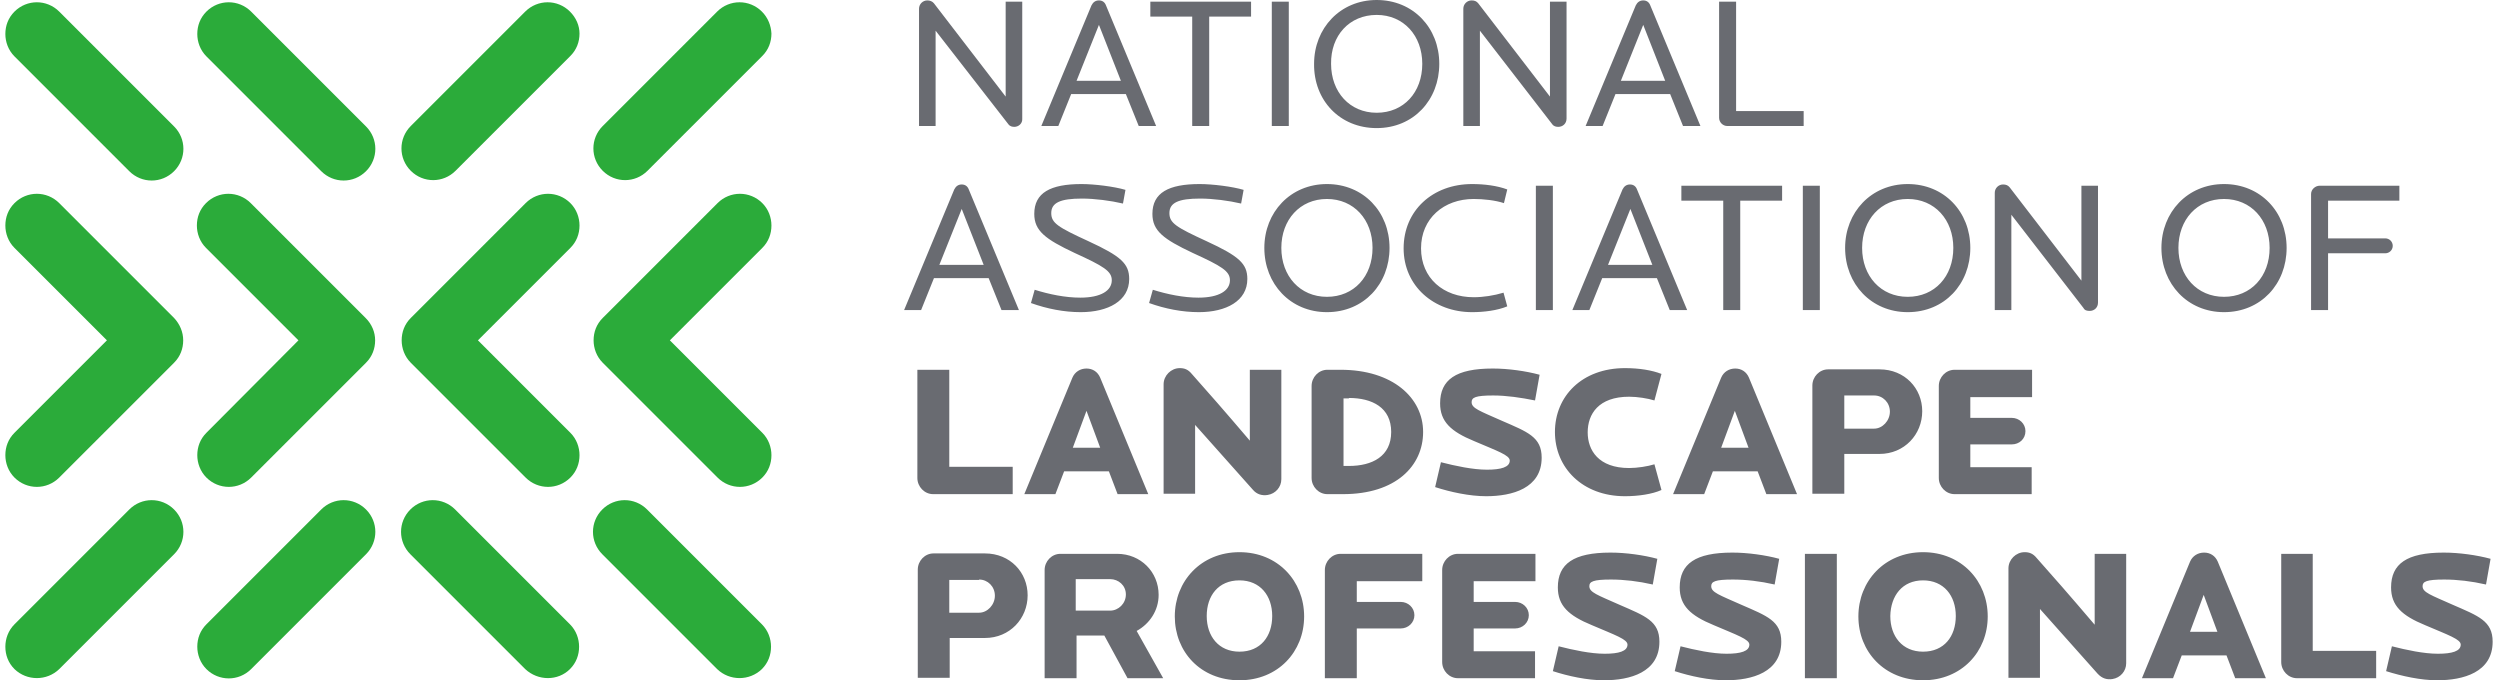 <svg width="294" height="80" viewBox="0 0 294 80" fill="none" xmlns="http://www.w3.org/2000/svg">
<path d="M119.289 14.918C119.046 14.918 118.753 14.869 118.558 14.576L110.027 3.608V14.82H108.077V1.024C108.077 0.488 108.516 0.049 109.052 0.049C109.344 0.049 109.637 0.146 109.832 0.39L118.266 11.359V0.195H120.216V13.943C120.264 14.528 119.777 14.918 119.289 14.918ZM135.962 14.82L130.063 0.634C129.917 0.244 129.625 0.049 129.235 0.049C128.845 0.049 128.552 0.244 128.357 0.634L122.458 14.82H124.457L125.968 11.066H132.403L133.915 14.82H135.962ZM131.818 9.506H126.602L129.235 2.925L131.818 9.506ZM147.126 1.95V0.195H135.28V1.95H140.204V14.82H142.202V1.95H147.126ZM149.564 14.82H151.562V0.195H149.564V14.82ZM161.898 15.064C166.236 15.064 169.259 11.749 169.259 7.508C169.259 3.266 166.188 0 161.898 0C157.608 0 154.536 3.315 154.536 7.508C154.488 11.798 157.559 15.064 161.898 15.064ZM161.898 1.755C165.066 1.755 167.26 4.193 167.26 7.508C167.26 10.871 165.066 13.26 161.898 13.26C158.729 13.26 156.535 10.823 156.535 7.508C156.486 4.193 158.68 1.755 161.898 1.755ZM183.25 14.918C183.787 14.918 184.226 14.528 184.226 13.943V0.195H182.275V11.359L173.842 0.39C173.647 0.146 173.403 0.049 173.062 0.049C172.525 0.049 172.087 0.488 172.087 1.024V14.82H174.037V3.608L182.519 14.576C182.714 14.869 183.007 14.918 183.25 14.918ZM199.972 14.82L194.073 0.634C193.927 0.244 193.634 0.049 193.244 0.049C192.854 0.049 192.562 0.244 192.367 0.634L186.468 14.82H188.467L189.978 11.066H196.413L197.924 14.82H199.972ZM195.828 9.506H190.612L193.244 2.925L195.828 9.506ZM212.111 14.82V13.065H204.165V0.195H202.166V13.845C202.166 14.382 202.605 14.82 203.141 14.82H212.111ZM119.826 36.466L113.927 22.279C113.781 21.889 113.488 21.694 113.098 21.694C112.708 21.694 112.416 21.889 112.221 22.279L106.322 36.466H108.321L109.832 32.712H116.267L117.778 36.466H119.826ZM115.682 31.152H110.466L113.098 24.57L115.682 31.152ZM127.09 36.709C130.307 36.709 132.793 35.393 132.793 32.809C132.793 31.006 131.818 30.128 128.016 28.373C124.408 26.715 123.628 26.228 123.628 25.058C123.628 23.839 124.701 23.352 127.236 23.352C128.747 23.352 130.6 23.595 132.062 23.937L132.355 22.328C131.038 21.938 128.698 21.645 127.187 21.645C123.531 21.645 121.63 22.669 121.63 25.155C121.63 27.154 122.946 28.129 126.358 29.738C129.771 31.298 130.746 31.883 130.746 32.956C130.746 34.174 129.478 35.003 127.041 35.003C125.286 35.003 123.385 34.613 121.678 34.077L121.24 35.637C123.141 36.319 125.14 36.709 127.09 36.709ZM140.984 36.709C144.201 36.709 146.687 35.393 146.687 32.809C146.687 31.006 145.712 30.128 141.91 28.373C138.302 26.715 137.522 26.228 137.522 25.058C137.522 23.839 138.595 23.352 141.13 23.352C142.641 23.352 144.494 23.595 145.956 23.937L146.249 22.328C144.932 21.938 142.592 21.645 141.081 21.645C137.425 21.645 135.523 22.669 135.523 25.155C135.523 27.154 136.84 28.129 140.252 29.738C143.665 31.298 144.64 31.883 144.64 32.956C144.64 34.174 143.372 35.003 140.935 35.003C139.18 35.003 137.279 34.613 135.572 34.077L135.133 35.637C137.035 36.319 139.034 36.709 140.984 36.709ZM156.048 36.709C160.386 36.709 163.409 33.394 163.409 29.153C163.409 24.912 160.338 21.645 156.048 21.645C151.757 21.645 148.686 24.96 148.686 29.153C148.686 33.394 151.757 36.709 156.048 36.709ZM156.048 23.4C159.216 23.4 161.41 25.838 161.41 29.153C161.41 32.517 159.216 34.906 156.048 34.906C152.879 34.906 150.685 32.468 150.685 29.153C150.685 25.838 152.879 23.4 156.048 23.4ZM177.254 22.279C176.084 21.84 174.573 21.645 173.11 21.645C168.479 21.645 165.066 24.765 165.066 29.202C165.066 33.638 168.625 36.709 173.11 36.709C174.524 36.709 176.084 36.514 177.254 36.027L176.815 34.418C175.694 34.759 174.427 34.954 173.305 34.954C169.747 34.954 167.114 32.712 167.114 29.202C167.114 25.692 169.795 23.4 173.305 23.4C174.427 23.4 175.84 23.547 176.864 23.888L177.254 22.279ZM180.618 36.466H182.617V21.84H180.618V36.466ZM198.412 36.466L192.513 22.279C192.367 21.889 192.074 21.694 191.684 21.694C191.294 21.694 191.002 21.889 190.807 22.279L184.908 36.466H186.907L188.418 32.712H194.853L196.364 36.466H198.412ZM194.317 31.152H189.101L191.733 24.57L194.317 31.152ZM209.576 23.595V21.84H197.729V23.595H202.653V36.466H204.652V23.595H209.576ZM212.013 36.466H214.012V21.84H212.013V36.466ZM224.347 36.709C228.686 36.709 231.709 33.394 231.709 29.153C231.709 24.912 228.637 21.645 224.347 21.645C220.057 21.645 216.986 24.96 216.986 29.153C216.986 33.394 220.057 36.709 224.347 36.709ZM224.347 23.4C227.516 23.4 229.71 25.838 229.71 29.153C229.71 32.517 227.516 34.906 224.347 34.906C221.179 34.906 218.985 32.468 218.985 29.153C218.985 25.838 221.179 23.4 224.347 23.4ZM245.749 36.563C246.285 36.563 246.724 36.173 246.724 35.588V21.84H244.774V33.004L236.34 22.035C236.145 21.792 235.901 21.694 235.56 21.694C235.024 21.694 234.585 22.133 234.585 22.669V36.466H236.535V25.253L245.018 36.222C245.164 36.514 245.456 36.563 245.749 36.563ZM261.544 36.709C265.883 36.709 268.906 33.394 268.906 29.153C268.906 24.912 265.834 21.645 261.544 21.645C257.254 21.645 254.183 24.96 254.183 29.153C254.183 33.394 257.254 36.709 261.544 36.709ZM261.544 23.4C264.713 23.4 266.907 25.838 266.907 29.153C266.907 32.517 264.713 34.906 261.544 34.906C258.375 34.906 256.182 32.468 256.182 29.153C256.182 25.838 258.375 23.4 261.544 23.4ZM282.166 23.595V21.84H272.806C272.269 21.84 271.782 22.279 271.782 22.815V36.466H273.781V29.787H280.508C280.996 29.787 281.386 29.397 281.386 28.909C281.386 28.422 280.996 28.032 280.508 28.032H273.781V23.595H282.166ZM119.094 58.111V54.893H111.636V43.486H107.882V56.21C107.882 57.233 108.711 58.111 109.734 58.111H119.094ZM135.036 58.111L129.381 44.412C129.088 43.729 128.503 43.339 127.772 43.339C127.041 43.339 126.407 43.729 126.115 44.412L120.459 58.111H124.116L125.14 55.43H130.405L131.428 58.111H135.036ZM129.381 52.651H126.163L127.772 48.312L129.381 52.651ZM149.076 58.208C150.002 58.062 150.685 57.282 150.685 56.356V43.486H146.98V51.822C143.909 48.215 142.105 46.167 140.155 43.973C139.716 43.437 139.277 43.291 138.741 43.291C137.717 43.291 136.84 44.168 136.84 45.192V58.062H140.545V49.969L147.321 57.575C147.809 58.16 148.442 58.306 149.076 58.208ZM157.949 58.111C164.14 58.111 167.358 54.796 167.358 50.798C167.358 46.801 163.799 43.486 157.656 43.486H156.096C155.073 43.486 154.244 44.363 154.244 45.387V56.21C154.244 57.233 155.073 58.111 156.096 58.111H157.949ZM158.631 46.801C161.361 46.801 163.604 47.922 163.604 50.798C163.604 53.675 161.361 54.796 158.631 54.796H157.998V46.849H158.631M174.768 58.355C177.839 58.355 181.3 57.428 181.3 53.821C181.3 51.383 179.643 50.798 176.62 49.482C173.988 48.312 173.062 48.02 173.062 47.288C173.062 46.752 173.5 46.508 175.597 46.508C177.157 46.508 178.814 46.752 180.52 47.093L181.057 44.071C179.448 43.632 177.352 43.339 175.548 43.339C171.209 43.339 169.357 44.656 169.357 47.434C169.357 49.58 170.624 50.749 173.354 51.871C176.084 53.041 177.547 53.528 177.547 54.162C177.547 54.942 176.523 55.235 174.865 55.235C173.208 55.235 171.16 54.796 169.454 54.357L168.772 57.282C170.575 57.867 172.818 58.355 174.768 58.355ZM191.099 58.355C192.659 58.355 194.317 58.111 195.389 57.623L194.561 54.601C193.781 54.845 192.562 55.04 191.587 55.04C187.979 55.04 186.712 52.943 186.712 50.847C186.712 48.702 187.979 46.654 191.587 46.654C192.562 46.654 193.781 46.849 194.561 47.093L195.389 43.973C194.268 43.534 192.757 43.291 191.099 43.291C186.029 43.291 182.86 46.606 182.86 50.798C182.86 54.991 186.078 58.355 191.099 58.355ZM211.331 58.111L205.676 44.412C205.383 43.729 204.798 43.339 204.067 43.339C203.336 43.339 202.702 43.729 202.41 44.412L196.754 58.111H200.411L201.435 55.43H206.7L207.723 58.111H211.331ZM205.627 52.651H202.41L204.018 48.312L205.627 52.651ZM221.032 53.382C223.957 53.382 226.054 51.091 226.054 48.361C226.054 45.679 224.006 43.437 221.032 43.437H214.987C213.963 43.437 213.135 44.314 213.135 45.338V58.062H216.889V53.382H221.032ZM220.399 46.508C221.422 46.508 222.251 47.337 222.251 48.41C222.251 49.482 221.374 50.408 220.399 50.408H216.889V46.508H220.399ZM238.973 46.654V43.486H229.856C228.832 43.486 228.004 44.363 228.004 45.387V56.21C228.004 57.233 228.832 58.111 229.856 58.111H238.924V54.942H231.709V52.261H236.584C237.461 52.261 238.193 51.627 238.193 50.701C238.193 49.823 237.461 49.141 236.584 49.141H231.709V46.703H238.973V46.654ZM115.828 75.027C118.753 75.027 120.85 72.736 120.85 70.006C120.85 67.325 118.802 65.082 115.828 65.082H109.783C108.759 65.082 107.931 65.96 107.931 66.984V79.707H111.684V75.027H115.828ZM115.146 68.154C116.169 68.154 116.998 68.982 116.998 70.055C116.998 71.127 116.121 72.054 115.146 72.054H111.636V68.202H115.146M136.791 79.756L133.671 74.199C135.182 73.37 136.255 71.81 136.255 69.957C136.255 67.276 134.158 65.131 131.38 65.131H124.701C123.677 65.131 122.848 66.008 122.848 67.032V79.756H126.602V74.735H129.868L132.598 79.756H136.791ZM130.551 68.105C131.526 68.105 132.403 68.836 132.403 69.909C132.403 70.981 131.526 71.81 130.551 71.81H126.505V68.105H130.551ZM145.761 80C150.295 80 153.366 76.636 153.366 72.492C153.366 68.349 150.295 64.936 145.761 64.936C141.227 64.936 138.156 68.349 138.156 72.492C138.156 76.636 141.179 80 145.761 80ZM145.761 68.251C148.199 68.251 149.612 70.055 149.612 72.444C149.612 74.832 148.247 76.636 145.761 76.636C143.324 76.636 141.91 74.832 141.91 72.444C141.91 70.055 143.275 68.251 145.761 68.251ZM167.26 68.3V65.131H157.656C156.633 65.131 155.804 66.008 155.804 67.032V79.756H159.558V73.906H164.725C165.603 73.906 166.334 73.224 166.334 72.346C166.334 71.469 165.603 70.786 164.725 70.786H159.558V68.349H167.26V68.3ZM180.569 68.3V65.131H171.453C170.429 65.131 169.6 66.008 169.6 67.032V77.855C169.6 78.879 170.429 79.756 171.453 79.756H180.52V76.587H173.305V73.906H178.18C179.058 73.906 179.789 73.224 179.789 72.346C179.789 71.469 179.058 70.786 178.18 70.786H173.305V68.349H180.569V68.3ZM188.613 80C191.684 80 195.146 79.074 195.146 75.466C195.146 73.029 193.488 72.444 190.466 71.127C187.833 69.957 186.907 69.665 186.907 68.934C186.907 68.397 187.346 68.154 189.442 68.154C191.002 68.154 192.659 68.349 194.366 68.739L194.902 65.716C193.293 65.277 191.197 64.985 189.393 64.985C185.054 64.985 183.202 66.301 183.202 69.08C183.202 71.225 184.469 72.395 187.199 73.516C189.929 74.686 191.392 75.174 191.392 75.807C191.392 76.587 190.368 76.88 188.711 76.88C187.053 76.88 185.006 76.441 183.299 76.002L182.617 78.927C184.421 79.513 186.663 80 188.613 80ZM202.946 80C206.017 80 209.478 79.074 209.478 75.466C209.478 73.029 207.821 72.444 204.798 71.127C202.166 69.957 201.24 69.665 201.24 68.934C201.24 68.397 201.678 68.154 203.775 68.154C205.335 68.154 206.992 68.349 208.698 68.739L209.235 65.716C207.626 65.277 205.53 64.985 203.726 64.985C199.387 64.985 197.534 66.301 197.534 69.08C197.534 71.225 198.802 72.395 201.532 73.516C204.262 74.686 205.725 75.174 205.725 75.807C205.725 76.587 204.701 76.88 203.043 76.88C201.386 76.88 199.338 76.441 197.632 76.002L196.949 78.927C198.753 79.513 200.996 80 202.946 80ZM212.257 79.756H216.011V65.131H212.257V79.756ZM226.151 80C230.685 80 233.756 76.636 233.756 72.492C233.756 68.349 230.685 64.936 226.151 64.936C221.617 64.936 218.546 68.349 218.546 72.492C218.546 76.636 221.617 80 226.151 80ZM226.151 68.251C228.589 68.251 230.002 70.055 230.002 72.444C230.002 74.832 228.637 76.636 226.151 76.636C223.714 76.636 222.3 74.832 222.3 72.444C222.349 70.055 223.714 68.251 226.151 68.251ZM248.43 79.854C249.357 79.707 250.039 78.927 250.039 78.001V65.131H246.334V73.467C243.263 69.86 241.459 67.812 239.509 65.618C239.07 65.082 238.631 64.936 238.095 64.936C237.071 64.936 236.194 65.814 236.194 66.837V79.707H239.899V71.615L246.675 79.22C247.212 79.805 247.797 79.951 248.43 79.854ZM266.468 79.756L260.813 66.057C260.52 65.375 259.935 64.985 259.204 64.985C258.473 64.985 257.839 65.375 257.547 66.057L251.892 79.756H255.548L256.572 77.075H261.837L262.861 79.756H266.468ZM260.764 74.296H257.547L259.155 69.957L260.764 74.296ZM279.436 79.756V76.539H271.977V65.131H268.272V77.855C268.272 78.879 269.101 79.756 270.124 79.756H279.436ZM286.602 80C289.673 80 293.135 79.074 293.135 75.466C293.135 73.029 291.477 72.444 288.455 71.127C285.822 69.957 284.896 69.665 284.896 68.934C284.896 68.397 285.335 68.154 287.431 68.154C288.991 68.154 290.648 68.349 292.355 68.739L292.891 65.716C291.282 65.277 289.186 64.985 287.382 64.985C283.043 64.985 281.191 66.301 281.191 69.08C281.191 71.225 282.458 72.395 285.188 73.516C287.918 74.686 289.381 75.174 289.381 75.807C289.381 76.587 288.357 76.88 286.7 76.88C285.042 76.88 282.995 76.441 281.288 76.002L280.606 78.927C282.458 79.513 284.701 80 286.602 80Z" fill="#696B71"/>
<path d="M1.702 78.684C0.971 77.952 0.63 77.026 0.63 76.051C0.63 75.125 0.971 74.15 1.702 73.419L15.206 59.915C16.669 58.452 19.009 58.452 20.471 59.915C21.934 61.377 21.934 63.717 20.471 65.18L6.967 78.684C5.505 80.097 3.165 80.097 1.702 78.684ZM1.702 1.365C0.971 2.096 0.63 3.022 0.63 3.998C0.63 4.924 0.971 5.899 1.702 6.63L15.206 20.134C16.669 21.596 19.009 21.596 20.471 20.134C21.934 18.672 21.934 16.331 20.471 14.869L6.967 1.365C5.505 -0.098 3.165 -0.098 1.702 1.365ZM20.471 37.392L6.967 23.888C5.505 22.425 3.165 22.425 1.702 23.888C0.971 24.619 0.63 25.545 0.63 26.52C0.63 27.447 0.971 28.422 1.702 29.153L12.574 40.024L1.702 50.896C0.971 51.627 0.63 52.553 0.63 53.528C0.63 54.455 0.971 55.43 1.702 56.161C3.165 57.623 5.505 57.623 6.967 56.161L20.471 42.657C21.203 41.926 21.544 40.999 21.544 40.024C21.544 39.049 21.154 38.123 20.471 37.392ZM24.274 78.684C25.736 80.146 28.077 80.146 29.539 78.684L43.043 65.18C44.506 63.717 44.506 61.377 43.043 59.915C41.581 58.452 39.24 58.452 37.778 59.915L24.274 73.419C23.543 74.15 23.201 75.076 23.201 76.051C23.201 76.977 23.543 77.952 24.274 78.684ZM24.274 1.365C23.543 2.096 23.201 3.022 23.201 3.998C23.201 4.924 23.543 5.899 24.274 6.63L37.778 20.134C39.24 21.596 41.581 21.596 43.043 20.134C44.506 18.672 44.506 16.331 43.043 14.869L29.539 1.365C28.077 -0.098 25.736 -0.098 24.274 1.365ZM42.994 37.392L29.49 23.888C28.028 22.425 25.688 22.425 24.225 23.888C23.494 24.619 23.153 25.545 23.153 26.52C23.153 27.447 23.494 28.422 24.225 29.153L35.097 40.024L24.274 50.896C23.543 51.627 23.201 52.553 23.201 53.528C23.201 54.455 23.543 55.43 24.274 56.161C25.736 57.623 28.077 57.623 29.539 56.161L43.043 42.657C43.774 41.926 44.116 40.999 44.116 40.024C44.116 39.049 43.726 38.123 42.994 37.392ZM89.6 78.684C90.331 77.952 90.673 77.026 90.673 76.051C90.673 75.125 90.331 74.15 89.6 73.419L76.096 59.915C74.634 58.452 72.293 58.452 70.831 59.915C69.368 61.377 69.368 63.717 70.831 65.18L84.335 78.684C85.797 80.097 88.138 80.097 89.6 78.684ZM89.6 1.365C88.138 -0.098 85.797 -0.098 84.335 1.365L70.88 14.82C69.417 16.283 69.417 18.623 70.88 20.085C72.342 21.548 74.682 21.548 76.145 20.085L89.649 6.581C90.38 5.85 90.721 4.924 90.721 3.949C90.673 3.022 90.331 2.096 89.6 1.365ZM69.807 40.024C69.807 40.951 70.148 41.926 70.88 42.657L84.384 56.161C85.846 57.623 88.186 57.623 89.649 56.161C90.38 55.43 90.721 54.503 90.721 53.528C90.721 52.602 90.38 51.627 89.649 50.896L78.777 40.024L89.649 29.153C90.38 28.422 90.721 27.495 90.721 26.52C90.721 25.594 90.38 24.619 89.649 23.888C88.186 22.425 85.846 22.425 84.384 23.888L70.88 37.392C70.148 38.123 69.807 39.049 69.807 40.024ZM67.028 78.684C67.76 77.952 68.101 77.026 68.101 76.051C68.101 75.125 67.76 74.15 67.028 73.419L53.525 59.915C52.062 58.452 49.722 58.452 48.259 59.915C46.797 61.377 46.797 63.717 48.259 65.18L61.763 78.684C63.275 80.097 65.615 80.097 67.028 78.684ZM67.028 1.365C65.566 -0.098 63.226 -0.098 61.763 1.365L48.308 14.82C46.846 16.283 46.846 18.623 48.308 20.085C49.771 21.548 52.111 21.548 53.573 20.085L67.077 6.581C67.808 5.85 68.15 4.924 68.15 3.949C68.15 3.022 67.76 2.096 67.028 1.365ZM47.236 40.024C47.236 40.951 47.577 41.926 48.308 42.657L61.812 56.161C63.275 57.623 65.615 57.623 67.077 56.161C67.808 55.43 68.15 54.503 68.15 53.528C68.15 52.602 67.808 51.627 67.077 50.896L56.206 40.024L67.077 29.153C67.808 28.422 68.15 27.495 68.15 26.52C68.15 25.594 67.808 24.619 67.077 23.888C65.615 22.425 63.275 22.425 61.812 23.888L48.308 37.392C47.577 38.123 47.236 39.049 47.236 40.024Z" fill="#2BAB3A"/>
</svg>
